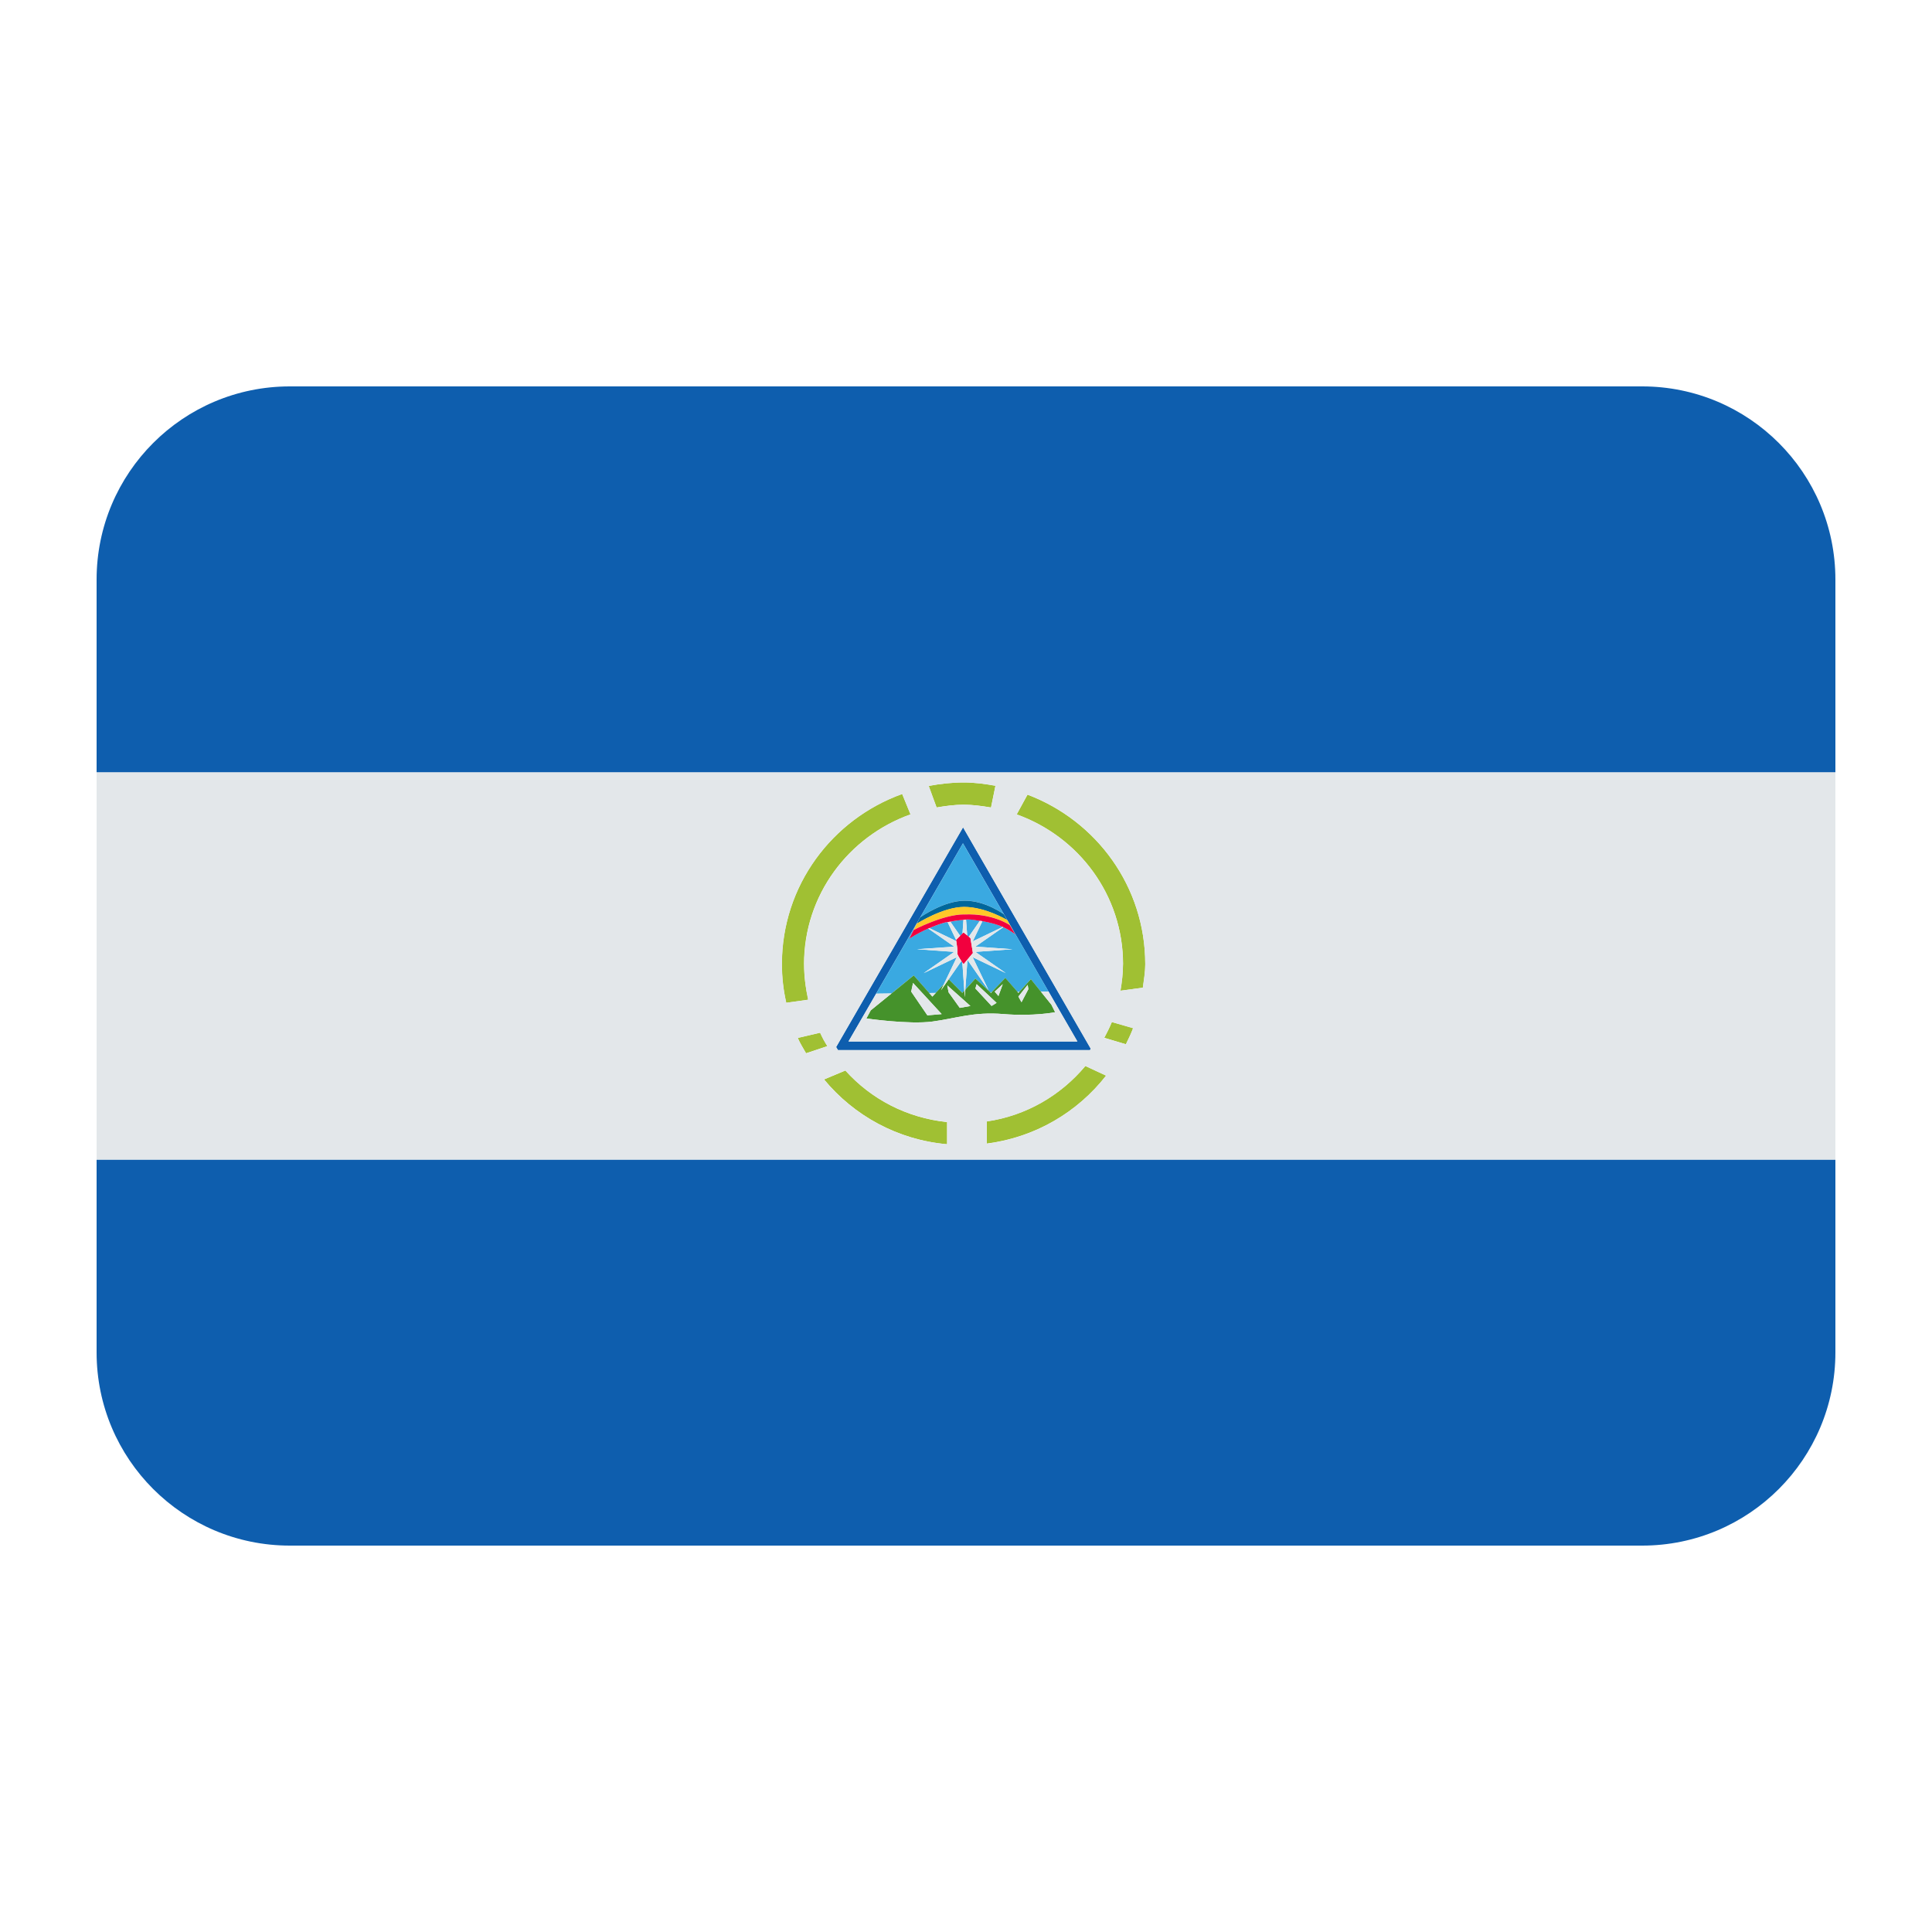 <?xml version="1.0" encoding="UTF-8"?><svg id="Layer_1" xmlns="http://www.w3.org/2000/svg" viewBox="0 0 40 40"><g><path d="m2,28c0,2.209,1.791,4,4,4h28c2.209,0,4-1.791,4-4v-3.993H2v3.993Z" fill="#0e5eae"/><path d="m34,8H6c-2.209,0-4,1.791-4,4v3.994h36v-3.994c0-2.209-1.791-4-4-4Z" fill="#0e5eae"/></g><g><path d="m20.43,23.217v.459c1.004-.129,1.876-.647,2.471-1.406l-.429-.2c-.508.607-1.222,1.026-2.042,1.147Z" fill="#a0c033"/><path d="m22.863,21.486l.448.135c.054-.11.106-.22.149-.336l-.441-.124c-.044.113-.1.218-.156.325Z" fill="#a0c033"/><path d="m19.949,16.661c.195,0,.383.025.568.057l.093-.451c-.216-.039-.435-.067-.661-.067-.248,0-.489.027-.723.073l.166.444c.182-.031.366-.056.557-.056Z" fill="#a0c033"/><path d="m23.251,19.963c0,.188-.025.37-.055.55l.467-.065c.021-.16.049-.319.049-.485,0-1.61-1.016-2.973-2.438-3.51l-.225.41c1.28.455,2.203,1.664,2.203,3.1Z" fill="#a0c033"/><path d="m16.978,21.382l-.463.106c.049.111.113.213.173.318l.441-.147c-.054-.09-.105-.182-.15-.277Z" fill="#a0c033"/><path d="m17.503,22.165l-.442.183c.621.751,1.521,1.25,2.547,1.343v-.459c-.835-.087-1.573-.476-2.105-1.067Z" fill="#a0c033"/><path d="m16.646,19.963c0-1.437.924-2.647,2.206-3.101l-.174-.425c-1.449.523-2.491,1.897-2.491,3.526,0,.275.033.542.089.8l.459-.066c-.054-.237-.088-.481-.088-.734Z" fill="#a0c033"/></g><path d="m17.311,21.676l.038.067h5.217l.018-.032-2.646-4.584-2.626,4.549Zm4.995-.113h-4.739l1.449-2.508.03-.06s.007-.005.007-.005l.884-1.53.849,1.47h.001s.03.055.03.055l1.488,2.578Z" fill="#0e5eae"/><g><path d="m20.772,19.196l-.578.403.768.054-.768.055.629.439-.685-.329.33.686-.438-.63-.045.615.209-.229.309.284h.026s.284-.297.284-.297l.254.29h.035s.24-.265.24-.265l.208.259.158-.002.598,1.034-1.488-2.578.201.359s-.088-.073-.247-.148Z" fill="#3aa9e1"/><path d="m19.794,19.461h.001s-.176-.37-.176-.37c-.015.003-.032.002-.047.006-.123.032-.231.076-.331.119l.557.268c-.002-.01-.004-.023-.004-.023Z" fill="#3aa9e1"/><path d="m20.786,18.931l-.849-1.47-.884,1.53c.021-.015.493-.344.922-.344.436,0,.807.28.811.283Z" fill="#3aa9e1"/><path d="m20.058,19.394l.229-.33c-.084-.012-.163-.03-.261-.03-.009,0-.016.003-.025.003l.024.329.032.027Z" fill="#3aa9e1"/><path d="m18.457,20.569l.46-.374.321.364.136-.002.169-.182.267-.558-.685.329.631-.439-.768-.055.768-.054-.538-.375c-.235.103-.391.21-.391.21l.09-.18h0s.065-.129.065-.129h0s.035-.07.035-.07l-1.449,2.508.573-.99.316-.004Z" fill="#3aa9e1"/><path d="m20.761,19.19c-.107-.049-.254-.09-.421-.119l-.201.419.623-.3Z" fill="#3aa9e1"/><path d="m19.642,20.274l.276.277h.01s.037-.041.037-.041l-.041-.583c-.006-.008-.013-.02-.02-.03l-.262.376Z" fill="#3aa9e1"/><path d="m19.928,19.327l.02-.281c-.094.005-.184.019-.272.037l.203.292.048-.048Z" fill="#3aa9e1"/></g><path d="m19.974,20.64l-.009-.13-.037.041-.005.005-.005-.005-.276-.277-.16.229.061-.128-.169.182-.07.076-.065-.074-.321-.364-.46.374-.43.349-.09.168s.877.129,1.367.064c.49-.065.852-.207,1.471-.155.619.051,1.07-.038,1.07-.038l-.077-.155-.218-.271-.208-.259-.24.264-.018.02-.017-.02-.254-.29-.284.297-.012.013-.014-.012-.309-.284-.209.229-.011.152Zm-.774.381l-.335-.49.038-.18.593.645-.297.026Zm.671-.154l-.232-.323-.026-.142.478.426-.22.039Zm1.406-.477l.014.089-.142.271-.064-.117.193-.244Zm-.683.141l.167-.155-.089.245-.078-.09Zm-.374-.155l.413.387-.103.064-.335-.362.025-.09Z" fill="#45922b"/><path d="m19.949,19.305l-.021.021-.048.048-.084.084h-.001s.002.015.004.025c.008.052.033.215.022.248-.008.024.044.106.084.166.007.01.014.022.02.03.015.021.025.035.025.035l.193-.231-.051-.31-.034-.027-.032-.027-.076-.062Z" fill="#f2003e"/><path d="m20.786,18.931s-.375-.283-.811-.283c-.428,0-.901.329-.922.344,0,0-.007.005-.007.005l-.03.06-.035.069s.543-.347.98-.347.89.271.89.271l.167.297-.201-.359-.03-.054h-.001Z" fill="#00679b"/><path d="m18.916,19.254s.607-.323,1.045-.323c.593-.026.942.219.942.219l.116.193-.167-.297s-.451-.271-.89-.271-.979.347-.98.347h0s-.065.129-.065.129Z" fill="#ffc829"/><path d="m19.961,18.932c-.438,0-1.043.322-1.045.323h0s-.09.18-.09.18c0,0,.156-.107.391-.21.007-.003.016-.006.024-.009.1-.043.208-.086.331-.119.015-.004.032-.003.047-.006.018-.004.038-.004.057-.008.088-.019.178-.032.272-.037.019,0,.035-.007.054-.007.009,0,.016-.003.025-.003.098,0,.176.017.261.03.017.003.036.003.053.006.167.03.315.071.421.119.005.002.006.004.011.006.159.075.247.148.247.148l-.116-.193s-.349-.245-.942-.219Z" fill="#f2003e"/><g><path d="m21.55,20.531l.218.271.077.155s-.451.09-1.07.038c-.619-.051-.981.09-1.471.155-.49.065-1.367-.064-1.367-.064l.09-.168.43-.349-.316.004-.573.99h4.739l-.598-1.034-.158.002Z" fill="#e3e7ea"/><polygon points="21.102 20.536 21.067 20.537 21.084 20.556 21.102 20.536" fill="#e3e7ea"/><polygon points="20.529 20.543 20.503 20.544 20.517 20.556 20.529 20.543" fill="#e3e7ea"/><polygon points="19.374 20.558 19.238 20.56 19.304 20.634 19.374 20.558" fill="#e3e7ea"/><polygon points="19.923 20.556 19.928 20.551 19.918 20.551 19.923 20.556" fill="#e3e7ea"/><polygon points="18.904 20.351 18.866 20.531 19.201 21.021 19.497 20.995 18.904 20.351" fill="#e3e7ea"/><polygon points="19.613 20.402 19.639 20.544 19.871 20.867 20.091 20.828 19.613 20.402" fill="#e3e7ea"/><polygon points="20.761 20.376 20.594 20.531 20.672 20.621 20.761 20.376" fill="#e3e7ea"/><polygon points="21.291 20.479 21.277 20.39 21.084 20.634 21.149 20.75 21.291 20.479" fill="#e3e7ea"/><polygon points="20.529 20.828 20.633 20.763 20.22 20.376 20.194 20.466 20.529 20.828" fill="#e3e7ea"/><path d="m19.879,19.375l-.203-.292c-.018.004-.039.003-.057.008l.176.368.084-.084Z" fill="#e3e7ea"/><path d="m20.139,19.49l.201-.419c-.017-.003-.036-.003-.053-.006l-.229.33.034.027.051.31-.193.231s-.011-.014-.025-.035l.041.583.009.13.011-.152.045-.615.438.63-.33-.686.685.329-.629-.439.768-.055-.768-.054.578-.403s-.006-.004-.011-.006l-.623.3Z" fill="#e3e7ea"/><path d="m19.949,19.305l.076.062-.024-.329c-.019,0-.035.006-.054.007l-.02.281.021-.021Z" fill="#e3e7ea"/><path d="m19.642,20.274l.262-.376c-.041-.06-.092-.142-.084-.166.012-.033-.013-.195-.022-.248l-.557-.268c-.007.003-.017.005-.024.009l.538.375-.768.054.768.055-.631.439.685-.329-.267.558-.061.128.16-.229Z" fill="#e3e7ea"/><path d="m2,15.99v8.02h36v-8.02H2Zm17.95.21c.23,0,.44.03.66.07l-.09.45c-.19-.03-.38-.06-.57-.06s-.38.03-.56.06l-.16-.45c.23-.04.47-.07.72-.07Zm-.01.93l2.64,4.58-.01.03h-5.22l-.04-.06,2.63-4.55Zm-3.75,2.83c0-1.63,1.04-3,2.49-3.52l.17.42c-1.28.46-2.2,1.67-2.2,3.1,0,.26.03.5.08.74l-.45.06c-.06-.26-.09-.52-.09-.8Zm.33,1.53l.46-.11c.04.1.09.19.15.28l-.44.15c-.06-.11-.13-.21-.17-.32Zm3.09,2.2c-1.03-.09-1.93-.59-2.55-1.34l.44-.19c.54.6,1.27.98,2.11,1.07v.46Zm.82-.01v-.46c.82-.12,1.53-.54,2.04-1.15l.43.2c-.59.76-1.47,1.28-2.47,1.41Zm2.88-2.06l-.45-.13c.06-.11.11-.22.16-.33l.44.13c-.04.11-.1.22-.15.33Zm.35-1.17l-.46.06c.03-.18.05-.36.05-.55,0-1.43-.92-2.64-2.2-3.1l.22-.41c1.43.54,2.44,1.9,2.44,3.51,0,.17-.03.33-.05.49Z" fill="#e3e7ea"/></g></svg>